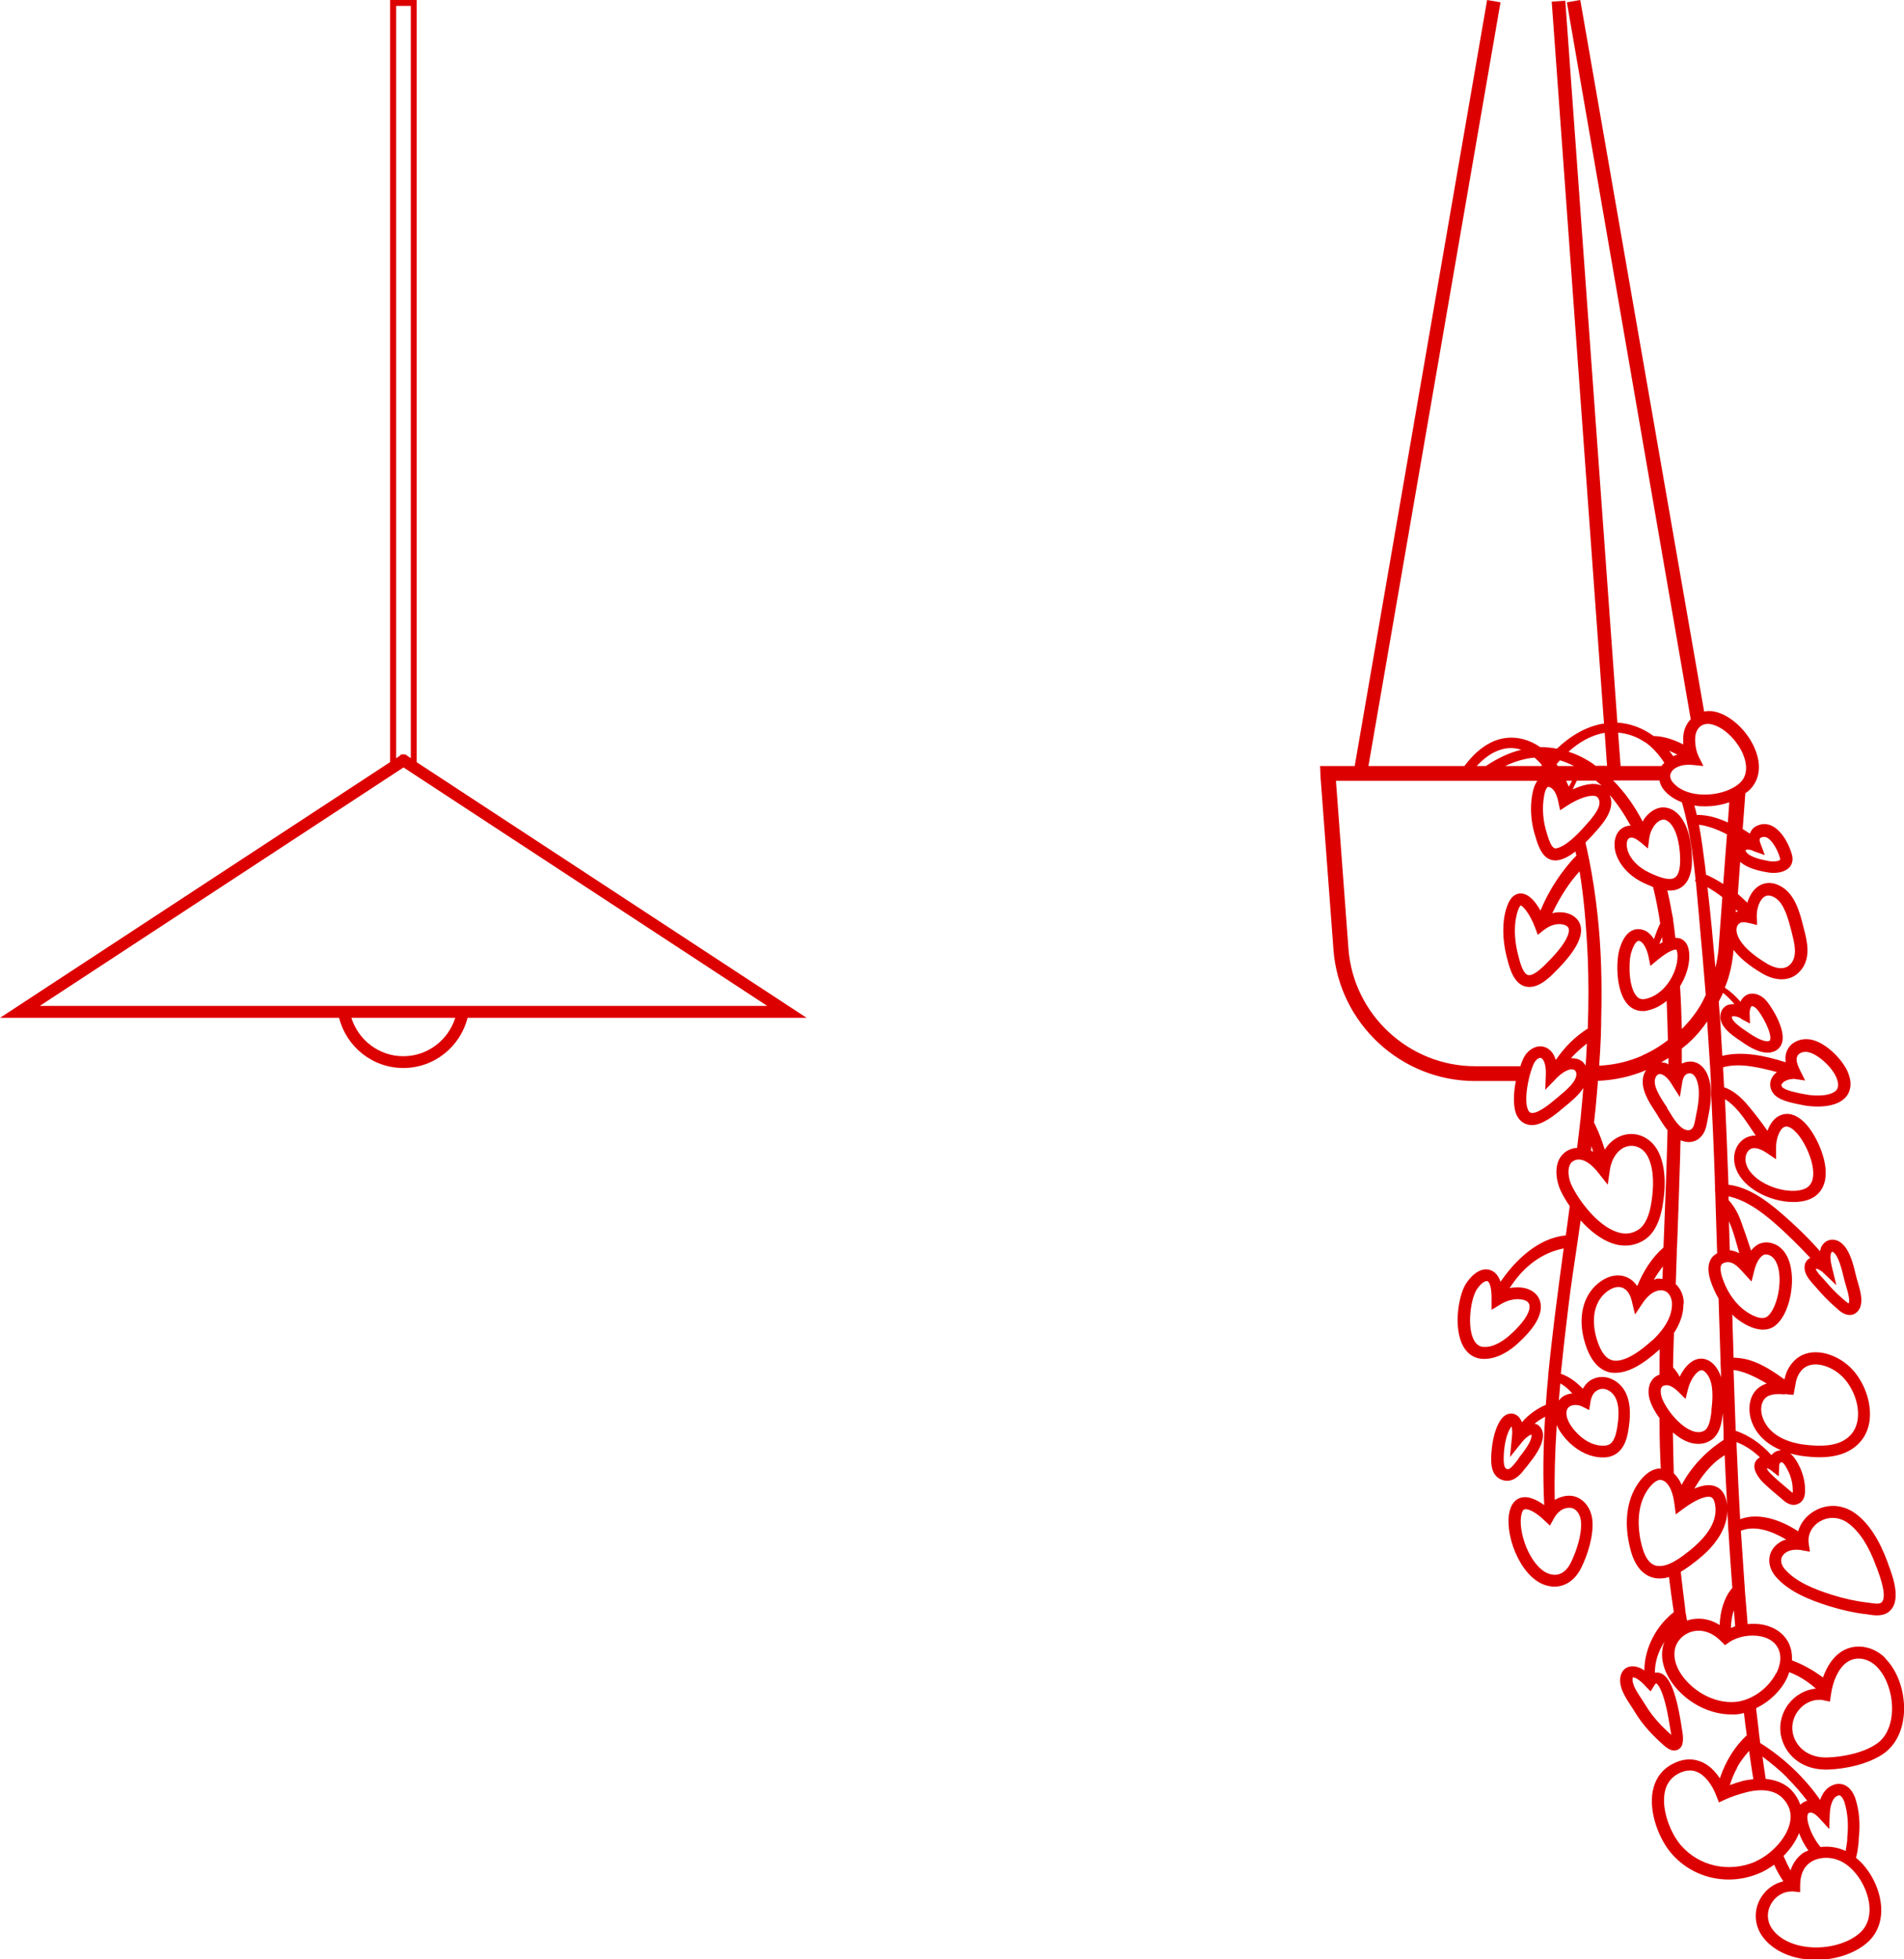 <svg xmlns="http://www.w3.org/2000/svg" id="_&#x30EC;&#x30A4;&#x30E4;&#x30FC;_2" data-name="&#x30EC;&#x30A4;&#x30E4;&#x30FC; 2" viewBox="0 0 106.69 109.78"><defs><style>      .cls-1 {        fill: #d00;        stroke-width: 0px;      }    </style></defs><g id="_&#x30EC;&#x30A4;&#x30E4;&#x30FC;_1-2" data-name="&#x30EC;&#x30A4;&#x30E4;&#x30FC; 1"><path class="cls-1" d="M23.35,42.7V0h-1.49v42.7L0,57.03h19c.41,1.61,1.86,2.81,3.6,2.81s3.19-1.2,3.6-2.81h19l-21.86-14.33ZM22.19.33h.83v42.15l-.31-.21h-.24s-.07.08-.07.08l-.2.13V.33ZM22.6,59.18c-1.37,0-2.52-.91-2.91-2.15h5.82c-.39,1.24-1.54,2.15-2.91,2.15ZM2.23,56.36l20.38-13.36,20.38,13.36H2.23Z"></path><path class="cls-1" d="M105.65,92.91c-.73-.74-1.82-.87-2.58-.29-.4.3-.71.78-.92,1.37-.55-.41-1.14-.74-1.74-.96.02-.39-.05-.75-.24-1.08-.27-.46-.74-.78-1.34-.91-.29-.06-.6-.07-.9-.04-.05-.6-.1-1.21-.15-1.82-.01-.15-.02-.31-.03-.46l-.02-.29h0c-.06-.85-.12-1.73-.18-2.66.78-.32,1.7,0,2.54.49-.14.04-.27.09-.38.17-.32.21-.52.51-.56.85-.05.37.09.76.37,1.08.74.84,1.9,1.29,2.94,1.62.7.22,1.4.38,2.07.46.05,0,.1.01.15.02.15.02.31.05.49.05.22,0,.44-.04.63-.17.8-.57.27-2,.01-2.69l-.04-.12c-.46-1.26-1.06-2.18-1.79-2.72-.7-.52-1.6-.58-2.34-.13-.45.27-.75.67-.88,1.12-1.02-.67-2.24-1.06-3.25-.68-.07-1.27-.14-2.62-.2-4.11v-.07s0-.14,0-.14c.5.2.93.49,1.31.86-.19.09-.26.23-.29.32-.15.48.42,1.03.44,1.06.32.31.66.6,1.02.9.02.01.04.03.06.05.13.12.37.33.66.33.1,0,.2-.03.31-.09.37-.22.33-.66.32-.89v-.05c-.03-.38-.13-.77-.31-1.13-.11-.22-.27-.53-.52-.72.23.06.44.1.61.13.37.05.72.08,1.04.08.74,0,1.34-.15,1.8-.45.62-.4.98-1.03,1.02-1.81.06-1.05-.46-2.26-1.27-2.93-.89-.74-2.26-1.04-3.05-.13-.29.33-.4.65-.47.96,0,0,0,0-.01-.01-.55-.39-1.23-.87-2.01-1.09-.3-.08-.57-.11-.83-.12-.01-.35-.02-.7-.03-1.04l-.02-.61c0-.26-.02-.51-.02-.77.06.06.11.12.17.17.45.37,1.02.68,1.55.68.23,0,.46-.06.65-.2.73-.53,1.07-1.97.95-3.01-.09-.79-.42-1.36-.95-1.58-.31-.13-.62-.13-.9,0-.16.08-.29.21-.42.36-.18-.56-.38-1.13-.58-1.68-.12-.34-.35-.8-.68-1.15,0-.07,0-.14,0-.21.97.22,1.77.81,2.5,1.43.73.63,1.42,1.32,2.08,2.02-.1.05-.17.11-.21.17-.08.11-.16.3-.08.6.08.3.34.58.54.8.05.06.1.11.14.16.3.35.62.68.96.98.02.02.04.04.07.06.18.17.46.43.78.43.02,0,.03,0,.05,0,.12-.01.3-.06.45-.26.31-.41.1-1.11-.05-1.62-.03-.09-.05-.18-.07-.24-.01-.05-.02-.1-.04-.16-.14-.6-.36-1.5-.91-1.83-.19-.11-.4-.14-.59-.08-.2.06-.36.22-.45.43-.02.06-.02.13-.04.19-.62-.7-1.35-1.42-2.22-2.17-.78-.67-1.8-1.43-2.92-1.56,0-.04,0-.08,0-.12-.06-1.62-.12-3.18-.19-4.67.57.34,1.05,1.02,1.43,1.6.07.11.14.21.2.3.03.05.06.09.09.14-.04,0-.07,0-.11,0-.31.02-.58.16-.79.4-.24.28-.35.68-.3,1.06.08.65.54,1.26,1.3,1.7.63.37,1.37.56,2.02.56.33,0,.65-.05.91-.16.46-.19.76-.56.86-1.08.21-1.08-.56-2.64-1.17-3.23-.57-.55-1.04-.52-1.34-.39-.35.15-.58.48-.72.87-.35-.5-.73-1-1.15-1.49-.43-.5-.86-.81-1.28-.95-.02-.37-.04-.75-.06-1.12.94-.26,1.99,0,3.02.27-.1.08-.2.17-.26.28-.17.28-.16.61.04.89.27.38.87.52,1.52.65.06.01.11.02.15.03.23.05.53.08.84.08.6,0,1.26-.13,1.61-.58.19-.25.36-.68.06-1.38-.29-.67-1.28-1.72-2.18-1.81-.5-.05-.97.17-1.18.57-.13.24-.14.48-.11.72-1.21-.39-2.46-.63-3.55-.36-.04-.62-.07-1.24-.11-1.86-.03-.39-.06-.79-.09-1.18.08-.16.17-.32.24-.49.22.18.44.39.64.63-.18,0-.36.02-.49.11-.17.11-.28.3-.3.52-.06.61.61,1.08,1.02,1.36l.06.04c.38.27.99.69,1.56.69.08,0,.17,0,.25-.03.29-.07.49-.26.57-.54.22-.79-.68-2.14-.94-2.4-.25-.25-.56-.37-.83-.33-.23.03-.42.18-.54.4,0,.02-.01.03-.02.05-.27-.31-.57-.59-.88-.79.09-.23.18-.46.24-.69.13-.46.21-.95.25-1.43.34.45.86.88,1.6,1.32.37.22.75.33,1.09.33.41,0,.77-.15,1.04-.46.64-.71.38-1.7.23-2.29l-.04-.16c-.19-.76-.45-1.79-1.19-2.25-.6-.38-1.06-.22-1.28-.09-.34.2-.56.56-.68.96-.18-.17-.35-.34-.53-.49l.13-1.8c.4.36,1.06.51,1.54.59.11.02.22.03.33.03.44,0,.88-.15,1.02-.53.05-.14.06-.29.02-.45-.12-.5-.52-1.35-1.12-1.65-.28-.14-.57-.14-.85-.01-.21.09-.33.26-.4.44-.13-.09-.26-.17-.4-.26l.15-2.01c.05-.04.11-.07.16-.11.54-.48.73-1.18.51-1.98-.31-1.16-1.39-2.27-2.4-2.48-.2-.04-.4-.04-.58,0L88.55,0l-.75.13,6.94,40.17c-.24.25-.39.58-.42.96,0,.13,0,.29,0,.45-.53-.27-1.09-.46-1.66-.47-.63-.46-1.32-.71-2.03-.75L87.71.04l-.76.05,2.93,40.46s-.05,0-.08,0c-.89.16-1.75.63-2.56,1.4-.31-.06-.63-.09-.94-.09-.86-.6-1.89-.7-2.77-.25-.54.27-1.03.72-1.47,1.31h-5.38L84.08.13l-.75-.13-7.42,42.92h-1.94s.02.44.02.44c0,0,0,.04,0,.09l.73,9.76c.31,4.13,3.79,7.36,7.93,7.36h2.29c-.14.7-.17,1.47.06,1.94.17.33.46.52.82.53,0,0,0,0,.01,0,.61,0,1.3-.57,1.75-.95l.17-.14c.29-.24.71-.58.97-.99-.04.49-.08.98-.13,1.46l-.02.23-.02.15c-.05.5-.12,1.01-.18,1.52-.09,0-.18.01-.27.04-.35.1-.61.33-.76.65-.24.54-.1,1.23.09,1.66.12.27.31.59.53.91-.07.55-.15,1.1-.22,1.64-1.51.14-2.79,1.33-3.66,2.6-.1-.3-.26-.51-.48-.62-.65-.31-1.25.38-1.49.78-.41.72-.67,2.46-.12,3.45.25.45.64.7,1.13.71.02,0,.04,0,.06,0,.78,0,1.49-.52,1.84-.84.89-.8,1.34-1.51,1.32-2.12-.02-.62-.53-1.04-1.27-1.05-.16,0-.32.01-.48.04.18-.27.37-.53.59-.78.71-.79,1.55-1.27,2.44-1.44-.18,1.32-.35,2.61-.51,3.89-.1.86-.24,2-.35,3.13,0,.06-.01.11-.01.16-.05.54-.1,1.07-.13,1.58-.51.22-.98.56-1.34.98-.05-.12-.11-.24-.21-.33-.18-.16-.36-.17-.48-.15-.2.03-.38.16-.52.38-.4.61-.49,1.52-.51,2-.01.34-.04,1.13.64,1.34.09.03.17.04.25.04.47,0,.81-.43,1-.68l.14-.17c.36-.46.86-1.09.87-1.69,0-.26-.11-.48-.31-.61-.05-.03-.11-.03-.16-.05.19-.16.38-.28.59-.39-.11,1.8-.13,3.43-.05,4.95-.39-.28-.9-.55-1.35-.4-.24.08-.54.31-.63.95-.19,1.35.77,3.73,2.26,3.99.1.02.19.03.29.03.63,0,1.17-.38,1.51-1.07.35-.71.69-1.77.62-2.63-.04-.46-.25-.89-.58-1.14-.28-.22-.62-.3-.98-.23-.2.04-.38.11-.55.21-.03-1.25.01-2.64.11-4.19.18.42.49.77.72.99.54.52,1.21.82,1.85.82.04,0,.08,0,.13,0,1.07-.07,1.25-1.15,1.31-1.51.11-.66.2-1.61-.25-2.3h0c-.35-.53-1.06-.9-1.74-.58-.25.11-.42.31-.56.54-.39-.41-.8-.69-1.23-.84.11-1.11.25-2.33.42-3.73.15-1.22.33-2.44.49-3.48l.14-.97c.02-.14.04-.27.06-.41.51.57,1.14,1.08,1.82,1.3.23.08.46.11.69.11.34,0,.66-.09.97-.26.91-.52,1.12-1.74,1.21-2.75.05-.62.07-2.15-.83-2.87-.66-.54-1.57-.49-2.21.13-.11.11-.21.24-.3.37-.14-.45-.3-.9-.51-1.33-.03-.07-.06-.12-.09-.18.03-.28.06-.55.09-.83.05-.53.09-1.03.13-1.51.94-.04,1.85-.24,2.7-.6-.07.11-.13.22-.16.36-.16.68.3,1.4.64,1.92.05.07.09.14.13.2l.08.14c.14.22.31.5.51.75-.05,2.04-.13,4.09-.21,6.09l-.02.48c-.65.56-1.14,1.35-1.47,2.16-.11-.16-.24-.3-.4-.4-.75-.48-1.66-.03-2.18.65-.53.7-.67,1.67-.41,2.71.38,1.49,1.1,1.86,1.64,1.9.04,0,.08,0,.13,0,.69,0,1.5-.43,2.47-1.31,0,0,0,0,.01-.01,0,.19,0,.37-.01.56,0,.08,0,.17,0,.25,0,.21,0,.41,0,.61-.23.08-.37.22-.45.35-.18.28-.22.67-.09,1.08.09.3.28.66.54,1.01,0,.08,0,.17,0,.25,0,.89.03,1.74.07,2.58-.06,0-.12-.02-.19,0-.54.1-.94.6-1.13.9-.55.84-.72,1.99-.47,3.23.1.49.36,1.8,1.47,2,.09.02.18.02.27.02.17,0,.35-.03.51-.08.08.67.17,1.33.27,1.97-.95.73-1.65,1.99-1.65,3.27-.02-.01-.03-.03-.05-.04-.23-.15-.58-.27-.88-.15-.2.08-.34.26-.4.49-.14.6.27,1.21.6,1.71.07.11.14.21.19.3.48.8,1.09,1.4,1.63,1.88.09.08.32.29.58.29.07,0,.14-.02.22-.05.32-.17.3-.61.24-1.01l-.02-.11c-.02-.15-.06-.4-.11-.68-.33-1.85-.72-2.27-.98-2.43-.13-.08-.28-.1-.43-.08,0-.6.18-1.18.55-1.76-.03.07-.06.15-.08.22-.2.74.05,1.6.68,2.35.79.95,1.99,1.53,3.13,1.53.08,0,.16,0,.25,0,.15-.01.31-.04.46-.08.05.43.1.85.16,1.25-.68.62-1.2,1.48-1.51,2.41-.26-.39-.61-.77-1.1-.95-.5-.19-1.03-.14-1.58.16-.58.31-.95.83-1.08,1.51-.23,1.21.37,2.71,1.05,3.49.82.95,1.99,1.46,3.21,1.46.58,0,1.17-.12,1.73-.36.27-.11.54-.28.81-.47.15.33.32.64.52.93-.53.12-1,.46-1.29.97-.4.71-.33,1.55.17,2.19.54.69,1.44,1.13,2.52,1.22.14.01.29.02.43.02,1.13,0,2.22-.37,2.92-1.01.56-.52.82-1.28.71-2.16-.12-.98-.66-1.95-1.39-2.55.09-.32.12-.65.15-.91v-.14c.1-.83.03-1.58-.17-2.22-.13-.42-.37-.71-.66-.82-.17-.06-.45-.1-.78.1-.28.17-.45.46-.55.75-.85-1.23-2.03-2.36-3.36-3.19,0-.06-.02-.12-.02-.18h0s-.01-.08-.01-.08c-.02-.14-.04-.27-.05-.41v-.02c-.05-.41-.1-.84-.15-1.26.71-.34,1.34-.92,1.7-1.62.07-.13.11-.27.16-.4.17.07.34.14.51.23.36.19.68.43.98.69-.6.06-1.16.37-1.55.89-.53.72-.59,1.64-.16,2.41.44.79,1.27,1.24,2.27,1.24.03,0,.05,0,.08,0,.92-.02,2.3-.28,3.19-.92.63-.46,1.02-1.23,1.1-2.16.1-1.17-.31-2.41-1.03-3.14ZM100.96,86.86l.46.08-.07-.46c-.07-.49.17-.96.62-1.23.39-.24,1.02-.33,1.6.1.62.46,1.15,1.27,1.56,2.41l.05.12c.15.41.61,1.64.23,1.92-.13.09-.42.04-.63.01-.06,0-.12-.02-.17-.02-.63-.08-1.29-.22-1.95-.43-.95-.3-2.01-.71-2.64-1.43-.16-.18-.23-.38-.21-.56.02-.15.11-.28.27-.39.15-.1.35-.15.58-.15.1,0,.21.01.32.03ZM102.07,71.22l.83.79-.27-1.11c-.07-.3-.08-.56-.02-.7.02-.05.04-.06.05-.07,0,0,.02,0,.05.02.31.18.5,1.01.6,1.41.01.06.03.12.04.17h0c.02.08.05.17.08.28.17.55.23.89.16,1.02-.09-.04-.24-.18-.31-.24-.03-.03-.06-.05-.08-.07-.32-.28-.62-.59-.9-.92-.05-.05-.1-.11-.16-.18-.15-.16-.35-.37-.39-.51,0,0,0-.01,0-.02,0,0,0,0,.01,0,.12,0,.23.08.31.15ZM99.52,64.93v-.62c0-.54.21-1.06.47-1.17.2-.08.44.09.61.26.5.48,1.14,1.8.98,2.62-.06.29-.2.48-.46.59-.58.24-1.57.09-2.34-.36-.33-.19-.9-.61-.97-1.21-.02-.2.03-.41.15-.55.08-.1.19-.16.31-.16.01,0,.02,0,.04,0,.19,0,.42.09.69.27l.52.35ZM100.45,60.45s.05,0,.08,0l.62.09-.28-.56c-.13-.27-.27-.6-.15-.82.1-.18.33-.24.53-.22.56.06,1.4.84,1.64,1.41.14.32.14.55.03.71-.26.34-1.12.39-1.79.25-.05,0-.1-.02-.16-.03-.27-.05-.97-.19-1.11-.38-.06-.08-.04-.12-.02-.16.09-.16.38-.28.61-.28ZM97.55,57.08l.51.27-.02-.58c0-.13.02-.24.07-.34.01-.02.03-.05.05-.06.04,0,.15.03.26.14h0c.27.27.88,1.36.77,1.75,0,.03-.02.06-.08.07-.35.08-1-.37-1.27-.56l-.06-.04c-.19-.13-.76-.52-.73-.74,0-.02,0-.03,0-.03.02-.02.12-.03.26,0,.08.02.17.06.26.11ZM85.1,72.8c.18,0,.6.04.61.4.01.38-.39.97-1.1,1.6-.29.26-.86.69-1.44.67-.25,0-.44-.13-.57-.37-.4-.71-.21-2.22.12-2.8.15-.26.42-.52.58-.52.02,0,.03,0,.05,0,.11.05.24.35.23,1.01v.6s.51-.31.51-.31c.32-.2.67-.29,1.02-.29ZM85.1,81.72l-.14.18c-.2.25-.37.46-.52.41-.14-.04-.19-.25-.18-.68.02-.7.17-1.32.4-1.66.01-.02.02-.03.03-.05.03.06.07.23.03.61l-.11,1.11.7-.87c.14-.17.31-.31.46-.38.03-.01.05-.01.05-.01,0,0,0,.02,0,.05,0,.36-.46.94-.73,1.28ZM94.47,90.47c-.02-.1-.03-.2-.04-.3h0s0-.03,0-.03c-.09-.68-.17-1.37-.25-2.07.36-.21.69-.47.96-.68l.03-.03c.61-.48,1.6-1.47,1.62-2.7.02.31.03.63.05.93,0,.1.01.2.02.29l.02.32h0c.06.95.12,1.88.19,2.77-.47.55-.68,1.31-.71,2.08-.32-.2-.66-.32-1.02-.35-.29-.02-.57.02-.81.1-.02-.11-.04-.22-.05-.33ZM93.18,70.96c0,.24-.02.47-.03.7-.09,0-.17-.03-.26-.02-.08,0-.15.05-.22.07.15-.26.32-.51.51-.75ZM94.35,73.03c0-.43-.17-.82-.45-1.08.02-.6.04-1.19.06-1.8v-.15s.02-.32.02-.32c.05-1.44.11-2.93.15-4.4l.02-.62c0-.25.01-.51.02-.77.08.03.17.06.26.08.07.01.13.02.19.02.51,0,.89-.36,1.01-.97l.04-.2c.15-.75.32-1.59.1-2.35h0c-.18-.63-.58-1.01-1.09-.99-.16,0-.3.05-.44.11,0-.28,0-.56,0-.84.14-.12.3-.23.43-.36.12-.11.24-.23.35-.35.09-.1.18-.2.26-.3.14-.17.26-.33.38-.51.05.73.1,1.49.15,2.33l.02.31c.01.18.02.35.03.53,0,.16.02.32.02.48h0s.01.17.01.17c0,.06,0,.12,0,.19v.14s0,0,0,0c.07,1.41.14,2.92.2,4.73,0,.11,0,.22.01.33v.33s.01,0,.01,0l.02.59v.05c.03.94.06,1.87.09,2.81-.15.09-.28.19-.36.34-.16.29-.17.67-.03,1.14.12.38.28.73.47,1.06.04,1.18.07,2.35.11,3.53v.12s.02.39.02.39h0c0,.12,0,.24.01.37-.06-.19-.15-.38-.27-.55-.38-.52-.8-.52-1.01-.48-.45.09-.81.52-1.04,1-.1-.2-.23-.37-.37-.52v-.19c.01-.58.03-1.16.05-1.74.3-.46.54-1.02.53-1.65ZM86.54,52.09c.23-.18.49-.29.76-.31.19-.02.59.04.61.3.02.17-.05.66-1.07,1.71l-.05.05c-.27.28-.77.8-1.11.8,0,0,0,0-.01,0-.33-.01-.52-.8-.6-1.13l-.02-.07c-.22-.88-.22-1.76,0-2.41.08-.24.16-.29.15-.3.15.02.54.51.81,1.22l.16.43.36-.29ZM89.18,64.22c.03.11.06.21.09.31-.04-.02-.08-.04-.12-.06.01-.09.02-.17.03-.26ZM87.21,47.53c-.21.04-.34-.23-.5-.73l-.02-.07c-.23-.7-.29-1.43-.17-2.12.07-.4.17-.49.2-.51,0,0,.02-.01.04-.01.02,0,.04,0,.06.01.22.06.41.37.5.83l.1.47.4-.26c.66-.43,1.33-.64,1.62-.52.06.03.14.08.18.27.08.42-.48,1.03-.77,1.35l-.05.06c-.3.33-1.01,1.12-1.59,1.23ZM86.41,42.87s-.02.03-.04.05h-2.03c.56-.26,1.11-.43,1.65-.47.14.12.28.26.41.42ZM87.91,44.08c-.05-.11-.1-.22-.15-.33h.33c-.06.11-.12.21-.18.33ZM87.29,42.92s-.05-.07-.07-.1c.06-.07.12-.14.19-.22.27.08.53.19.79.32h-.91ZM88.13,44.22c.07-.16.15-.33.23-.48h1.06c.11.09.21.18.32.27,0,0-.01,0-.01,0-.48-.2-1.1-.01-1.58.21ZM92.99,43.75c.04.18.12.35.24.5.25.31.6.54,1.01.7,0,.03.02.05.03.08.08.28.15.57.22.88.01.04.02.08.03.12v.02c.25,1.12.39,2.27.49,3.23l-.04.08.05.02c.01.12.03.25.04.36v.03c0,.07.01.13.02.21.04.44.08.89.12,1.33.03.39.07.77.1,1.15.08.88.16,1.77.23,2.67l.05.62c-.09.18-.17.37-.28.55-.02.04-.05.08-.08.13-.05.08-.11.17-.16.25-.12.17-.25.34-.39.51-.08.09-.16.18-.24.27-.06.06-.12.13-.19.19-.02-.83-.05-1.63-.1-2.39.32-.52.52-1.12.52-1.67,0-.5-.14-.83-.45-.98-.1-.05-.21-.06-.33-.06-.03-.25-.06-.5-.09-.74-.01-.08-.02-.16-.04-.24v-.1c-.04-.18-.08-.37-.11-.56-.06-.33-.13-.67-.21-1.02.04,0,.09.01.13.01.21,0,.41-.04.58-.14.78-.43.68-1.65.65-2.06h0c-.06-.74-.27-1.73-.91-2.22-.25-.19-.54-.27-.83-.23-.35.06-.68.29-.93.65-.03.04-.05.1-.07.14-.44-.85-.99-1.64-1.66-2.31h2.6ZM96.12,54.19c-.13-1.46-.26-2.9-.42-4.27l-.02-.21c.29.17.57.35.83.56l-.21,2.87c-.03.36-.09.71-.17,1.05ZM91.88,47.15l.46.39.08-.6c.03-.23.12-.45.25-.64.14-.21.32-.34.48-.37.11-.02.22.01.33.1.35.27.58.89.65,1.74.08.99-.12,1.32-.31,1.42-.25.14-.73.03-1.43-.31-.62-.3-1.06-.77-1.2-1.28-.04-.16-.1-.58.15-.66.03,0,.05-.01.08-.01.15,0,.33.12.46.23ZM93.16,52.79c-.06.03-.12.07-.18.11.05-.13.1-.27.15-.4.01.1.02.19.03.29ZM92.9,53.77c.67-.55.98-.58,1.03-.56,0,0,.07.06.07.37-.01.96-.75,2.18-1.8,2.39-.21.04-.36,0-.49-.15-.45-.49-.47-1.87-.31-2.43.05-.16.21-.67.43-.67.01,0,.02,0,.03,0,.2.05.41.4.51.86l.11.54.42-.35ZM93.49,59.28c0,.12,0,.24,0,.36-.03-.01-.05-.04-.08-.05-.11-.05-.21-.06-.32-.07.13-.08.27-.16.4-.24ZM93.76,77.03s0,0,0,0c0,0,0,0,0,0h0ZM93.37,77.61c.19,0,.42.12.67.37l.41.4.14-.56c.13-.51.46-.99.72-1.04.11-.02.22.05.35.22.37.5.32,1.33.24,2v.11c-.06.41-.13.93-.44,1.07-.2.1-.45.08-.72-.04-.76-.34-1.48-1.35-1.64-1.89-.06-.21-.06-.42.01-.52.02-.04.07-.09.21-.11.02,0,.04,0,.05,0ZM93.76,80.28c.23.19.46.35.7.46.24.11.48.16.71.16.2,0,.39-.04.57-.13.64-.3.74-1.08.8-1.6h0c.01.34.02.69.04,1.03v.03s0,.21,0,.21h0s0,.24,0,.24c-1.01.65-1.83,1.54-2.35,2.52-.11-.27-.26-.48-.44-.65-.02-.74-.04-1.51-.05-2.3ZM96.05,81.98c.18-.17.39-.31.59-.45.04.98.09,1.9.14,2.8-.06-.51-.25-.86-.59-1.02-.33-.16-.74-.12-1.25.1.3-.52.65-1,1.11-1.43ZM97.16,90.24c.02.29.05.59.07.88-.08.03-.16.06-.24.1.01-.35.06-.68.16-.98ZM97.26,80.19c-.04-1.05-.08-2.18-.12-3.43.58.07,1.22.38,1.86.76-.39.12-.68.37-.84.74-.21.49-.17,1.11.11,1.66.36.7.96,1.1,1.54,1.34-.21,0-.41.1-.55.27-.61-.67-1.27-1.11-1.99-1.36ZM100.45,83.33v.06c0,.06.02.18,0,.25-.06-.03-.14-.11-.19-.15-.02-.02-.05-.04-.07-.06-.36-.3-.68-.57-.98-.87-.09-.08-.17-.2-.22-.29.01,0,.03,0,.05.01.03,0,.1.04.13.05l.5.39.03-.64s.01-.06.03-.09c.02-.03.07-.08.12-.06.14.06.28.36.37.53.13.27.21.57.23.87ZM100,78.11c.07,0,.14.01.21.02l.29.02.08-.43c.06-.36.11-.64.37-.94.49-.57,1.47-.34,2.13.21.65.54,1.09,1.54,1.03,2.38-.02.39-.17.94-.72,1.29-.52.34-1.3.42-2.39.27-.6-.09-1.68-.37-2.14-1.29-.19-.37-.23-.79-.09-1.09.09-.2.24-.33.47-.39.14-.04.28-.05.41-.05s.25.01.36.02ZM98.15,71.79l.15-.6c.11-.44.3-.76.51-.87.06-.03.17-.06.34.01.4.17.52.73.55,1.04.1.91-.23,2.07-.68,2.4-.31.23-.94-.08-1.39-.45-.51-.43-.92-1.07-1.15-1.82-.08-.27-.09-.5-.03-.62.02-.04.07-.1.21-.14.06-.02.11-.02.17-.02.31,0,.56.25.88.61l.42.46ZM97.32,69.72l.06.21c.03.1.05.19.08.29-.16-.09-.34-.15-.53-.17-.02-.54-.03-1.09-.05-1.63.19.43.33.91.44,1.3ZM98.03,51.72l.43.11-.02-.44c-.02-.5.17-1,.45-1.16.06-.03.24-.14.59.08.51.32.73,1.21.9,1.85l.04.17c.16.62.29,1.26-.08,1.68-.4.45-1.04.15-1.3,0-.89-.53-1.44-1.05-1.65-1.54-.04-.08-.2-.51.06-.72.06-.05.14-.08.24-.08.09,0,.19.02.33.05ZM97.38,51.06s-.07.04-.11.05v-.15s.08.06.11.1ZM95.62,49.02s-.02,0-.03-.01c0-.02,0-.04,0-.06l-.04-.36c-.1-.78-.2-1.59-.35-2.38.53.07,1.05.27,1.57.54l-.21,2.78c-.31-.2-.62-.37-.93-.51ZM98.21,47.67l.68.24-.25-.67c-.1-.25.01-.3.06-.32.1-.04.19-.04.29,0,.35.17.67.81.76,1.2,0,.03,0,.05,0,.05-.02.05-.28.14-.61.08-.63-.11-1.05-.26-1.24-.45-.07-.07-.09-.15-.09-.16,0,0,.01-.01.03-.02.01,0,.04-.02.09-.02.06,0,.15.01.29.06ZM96.81,46.08c-.56-.26-1.15-.43-1.73-.42-.04-.19-.09-.36-.14-.53.09.01.17.03.26.04.11,0,.22.01.34.01.47,0,.94-.08,1.36-.23l-.08,1.12ZM94.85,42.86l.6.06-.27-.54c-.16-.33-.21-.77-.19-1.07.02-.27.13-.49.3-.62.16-.12.37-.16.6-.11.77.16,1.65,1.09,1.89,2,.1.38.13.92-.31,1.31-.5.44-1.39.69-2.23.62-.66-.05-1.2-.3-1.51-.68-.11-.13-.15-.27-.14-.4.02-.13.1-.26.24-.36.24-.17.54-.22.79-.22.08,0,.15,0,.21.01ZM93.99,42.28c-.08.02-.15.06-.23.09-.07-.1-.15-.2-.23-.3.15.06.31.13.46.21ZM92.18,41.58c.09.06.17.13.25.19.3.26.58.58.83.97-.05.06-.12.11-.16.18h-2.29l-.14-1.87c.54.05,1.04.22,1.49.53ZM89.92,41.07l.13,1.84h-.64c-.07-.05-.14-.11-.21-.16-.08-.05-.16-.1-.26-.16-.22-.13-.44-.24-.66-.33-.13-.06-.26-.09-.39-.14.55-.5,1.24-.93,2.04-1.06ZM83.77,42.13c.5-.24,1-.28,1.47-.12-.66.16-1.32.47-1.98.91h-.51c.32-.35.65-.61,1.02-.79ZM85.17,59.74h-2.51c-3.71,0-6.83-2.9-7.1-6.59l-.7-9.4h11.29c-.14.18-.23.42-.29.76-.14.79-.07,1.63.2,2.44l.02.07c.13.4.38,1.19,1.07,1.19.06,0,.12,0,.19-.02.32-.06.64-.25.94-.48.02.08.03.15.05.23-.28.28-.52.58-.68.79-.57.73-1,1.5-1.33,2.29-.26-.46-.64-.96-1.11-.96,0,0,0,0,0,0-.24,0-.56.13-.77.74-.27.77-.27,1.78-.02,2.79l.02.07c.14.56.4,1.61,1.22,1.64.01,0,.02,0,.04,0,.63,0,1.2-.6,1.59-1l.05-.05c.89-.92,1.31-1.67,1.25-2.24-.07-.65-.73-.95-1.33-.89-.09,0-.19.03-.28.05.24-.5.49-.95.77-1.37.2-.3.46-.65.76-.98.23,1.39.37,2.93.46,4.84.05,1.27.05,2.61,0,3.97-.7.44-1.31,1.05-1.79,1.76-.07-.22-.17-.41-.32-.54-.18-.17-.4-.24-.63-.22-.28.03-.55.2-.75.47-.09.13-.2.36-.29.65ZM87.35,61.43l-.17.14c-.33.28-.95.79-1.32.79,0,0,0,0,0,0-.1,0-.17-.03-.23-.16-.31-.63.13-2.37.39-2.73.08-.11.19-.19.28-.2,0,0,0,0,.01,0,.03,0,.06,0,.1.05.15.14.22.44.21.88l-.03.86.6-.62c.27-.28.53-.45.76-.51.11-.03.21-.02.28.03.06.04.1.12.1.21.03.43-.62.96-.96,1.24ZM88.6,59.44c-.16-.12-.36-.15-.57-.15.27-.3.57-.57.89-.82-.02.4-.04.81-.07,1.24-.06-.11-.14-.2-.24-.28ZM87.81,84.49c.17-.03.33,0,.46.1.18.14.3.39.32.67.06.73-.27,1.68-.56,2.28-.18.37-.51.78-1.08.68-1.07-.19-1.87-2.18-1.72-3.24.02-.11.06-.37.19-.41.02,0,.04-.01.07-.01.21,0,.61.2,1.04.62l.32.3.21-.38c.19-.35.44-.56.75-.61ZM89.05,79l.07-.44c.01-.09.03-.17.06-.24.07-.22.19-.36.38-.45.34-.16.72.06.9.34.33.5.24,1.28.15,1.83-.14.81-.41.94-.7.96-.5.03-1.03-.2-1.47-.63-.47-.45-.71-.93-.66-1.28.02-.14.08-.23.18-.29.08-.05.2-.08.32-.08.08,0,.17.01.26.04.04.01.08.03.12.05l.4.2ZM88.11,78.07c-.18.02-.36.07-.51.16-.1.06-.18.15-.25.24.03-.32.05-.64.08-.96.22.12.44.3.67.56ZM90.09,66.37l.11-.77c.06-.45.24-.84.5-1.09.39-.38.93-.41,1.33-.09.53.43.65,1.47.58,2.3-.06.78-.22,1.86-.87,2.22-.35.2-.71.23-1.13.09-1.08-.35-2.15-1.76-2.56-2.65-.14-.31-.23-.79-.09-1.1.07-.15.18-.24.34-.29.06-.02.12-.02.17-.02.42,0,.84.41,1.13.79l.48.61ZM92.04,59.14c-.77.34-1.59.53-2.43.57.04-.6.08-1.21.1-1.8h0s0-.09,0-.09c0-.12,0-.23.01-.35h0s0-.27,0-.27h0c.06-2.17,0-4.14-.21-6-.11-1.01-.26-2.01-.45-2.97h0s-.02-.1-.02-.1c-.03-.14-.06-.28-.09-.42v-.02s-.06-.26-.06-.26h0c-.02-.07-.03-.15-.05-.22.15-.15.3-.31.44-.46l.05-.06c.4-.44,1.08-1.18.94-1.92-.02-.09-.05-.16-.07-.23.43.5.82,1.08,1.17,1.72-.1,0-.19.02-.26.04-.62.21-.73.91-.58,1.47.2.69.76,1.31,1.55,1.69.17.08.36.16.55.24.14.57.26,1.16.36,1.79.01.08.02.17.04.25-.14.28-.25.58-.35.88-.16-.25-.37-.47-.69-.54-.33-.07-.92-.02-1.25,1.13-.19.68-.2,2.33.46,3.06.23.25.52.38.84.38.09,0,.17,0,.26-.03.41-.08.77-.28,1.09-.54.03.71.05,1.45.07,2.2-.33.25-.67.48-1.03.66-.15.08-.28.14-.4.19ZM93.43,62.08c-.04-.07-.09-.14-.14-.21-.27-.42-.65-1-.55-1.41.03-.12.09-.22.18-.26.03-.02.07-.02.1-.02.04,0,.08.01.13.03.17.08.35.25.51.52l.47.74.14-.86c.08-.46.33-.47.42-.47.26,0,.39.35.43.51.17.61.02,1.37-.12,2.04l-.04.2c-.09.48-.33.44-.44.43-.4-.07-.77-.68-1.01-1.08l-.09-.14ZM92.57,75.11c-1.09.99-1.75,1.16-2.1,1.13-.59-.05-.89-.79-1.05-1.4-.12-.49-.25-1.42.3-2.15.21-.28.61-.58.97-.58.11,0,.22.03.32.09.21.13.35.37.43.71l.18.74.42-.63c.2-.3.53-.67.94-.72h0c.18-.02.34.02.46.13.15.13.24.36.25.61.02.95-.77,1.76-1.11,2.07ZM92.86,87.74c-.46-.08-.75-.54-.94-1.47-.12-.62-.24-1.8.37-2.74.22-.34.48-.57.69-.61.02,0,.04,0,.06,0,.06,0,.14.02.25.09.28.2.46.65.54,1.28l.07.56.46-.34c.82-.6,1.33-.71,1.53-.62.19.09.23.46.24.66h0c.04.99-.85,1.84-1.38,2.27l-.03.03c-.5.39-1.25.99-1.86.88ZM92.82,94.33s.35.14.68,1.98c.05.28.08.52.11.66l.02.11s.01.09.02.13c-.51-.46-1.03-.98-1.45-1.68-.06-.1-.13-.21-.21-.33-.24-.36-.58-.86-.5-1.19,0-.01,0-.02,0-.03.04,0,.15.02.25.09.16.1.31.23.45.39l.3.31.23-.37s.06-.08.1-.09ZM97.33,99.04c.18-.33.41-.63.68-.94.08.54.15,1.08.24,1.59-.19.02-.37.04-.57.09-.27.07-.52.15-.75.24.11-.34.24-.67.41-.97ZM98.36,104.31c-1.48.63-3.16.26-4.18-.93-.58-.68-1.08-1.96-.9-2.94.09-.48.34-.83.74-1.05.24-.13.46-.19.67-.19.13,0,.25.02.37.07.45.17.87.68,1.13,1.39l.13.33.32-.15c.35-.16.75-.3,1.22-.42.41-.11,1.44-.3,2.05.35.36.38.5.84.39,1.35-.19.93-1.14,1.84-1.94,2.18ZM100.81,102.71c.13.34.3.67.52.97-.11.05-.22.09-.32.16-.32.24-.55.57-.68.96-.14-.26-.27-.53-.39-.81.37-.37.68-.81.87-1.28ZM104.74,106.69c.06.46.01,1.11-.5,1.59-.64.59-1.76.91-2.84.82-.9-.08-1.63-.42-2.05-.96-.34-.43-.38-.98-.11-1.46.24-.43.68-.7,1.13-.7.04,0,.09,0,.13,0l.37.04v-.37c0-.58.18-1.02.54-1.28.48-.35,1.23-.37,1.83-.04h0c.75.41,1.38,1.4,1.5,2.36ZM102.5,102.46l.03-.81c.02-.5.16-.88.37-1,.09-.05.15-.07.2-.05.07.03.18.15.26.4.17.56.23,1.21.15,1.96v.15c-.03.17-.05.39-.09.6-.45-.21-.94-.28-1.41-.22-.29-.36-.52-.77-.65-1.2-.14-.44-.07-.61-.05-.66.01-.03.04-.05.1-.07.02,0,.03,0,.05,0,.13,0,.3.11.49.32l.55.6ZM100.12,99.59c.42.41.79.85,1.15,1.31-.02,0-.04,0-.05.01-.14.04-.25.12-.34.21-.1-.29-.26-.56-.49-.81-.36-.38-.87-.58-1.45-.64-.07-.46-.13-.86-.18-1.25.51.39.97.77,1.37,1.16ZM99.51,93.77c-.45.87-1.4,1.52-2.29,1.59-1,.08-2.1-.43-2.81-1.28-.49-.58-.68-1.22-.54-1.75.13-.49.64-.96,1.3-.96.04,0,.08,0,.12,0,.42.04.8.23,1.17.61l.2.2.23-.16c.47-.33,1.2-.46,1.8-.33.29.06.69.22.91.6.32.55.09,1.17-.08,1.49ZM105.19,97.68c-.76.55-1.99.77-2.81.79-.78.02-1.42-.31-1.75-.9-.3-.55-.26-1.18.11-1.69.3-.41.75-.64,1.2-.64.09,0,.17,0,.25.03l.35.07.05-.35c.11-.82.43-1.5.87-1.83.59-.44,1.3-.19,1.71.23.58.59.92,1.65.84,2.62-.06.74-.35,1.34-.83,1.68Z"></path></g></svg>